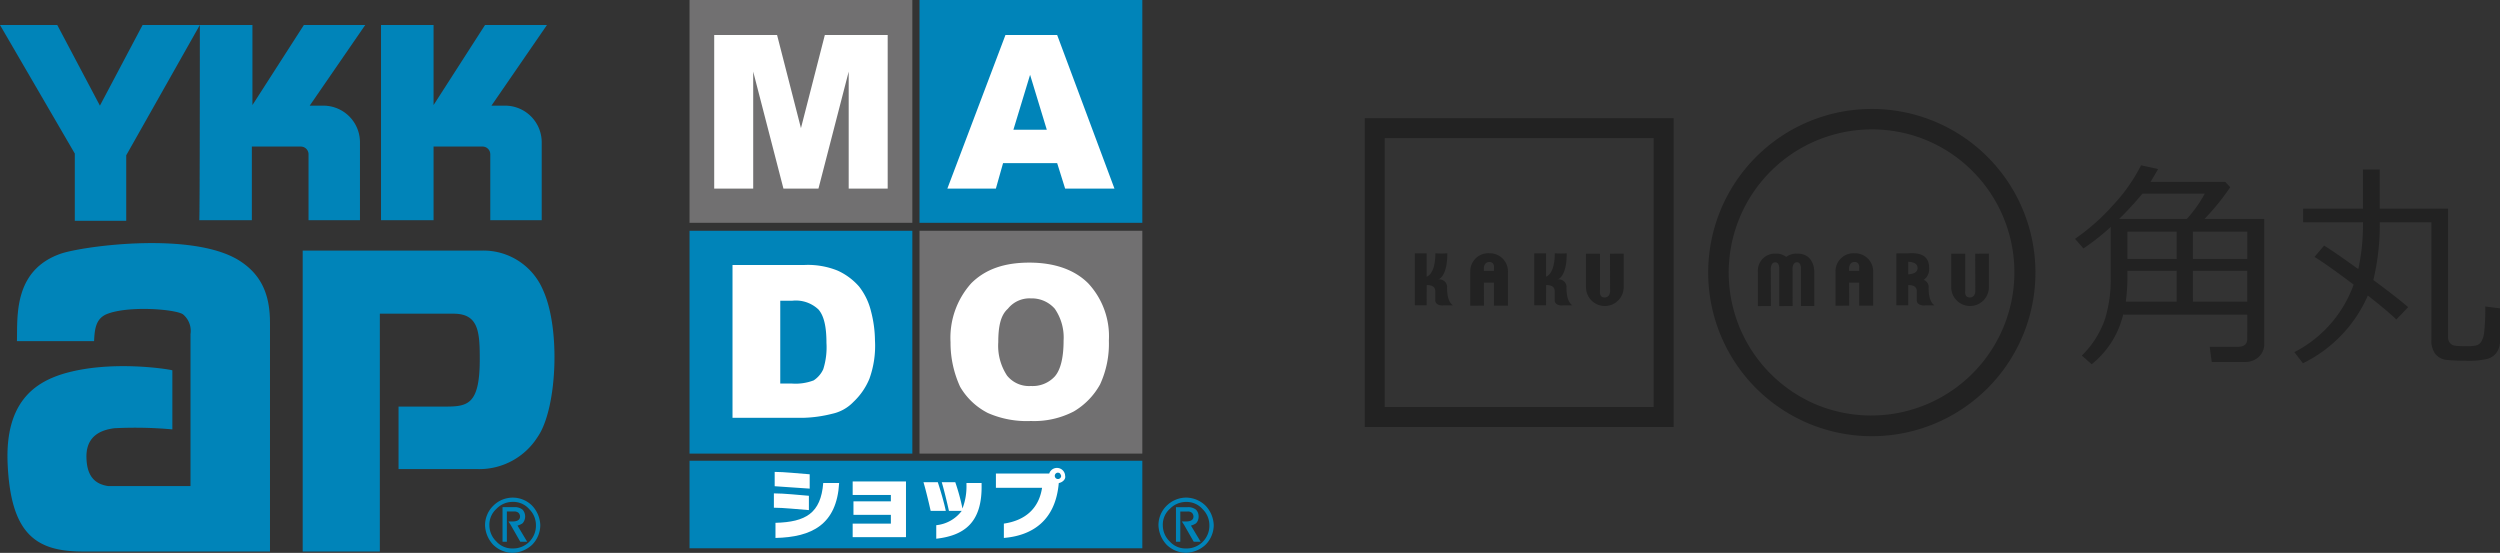 <svg xmlns="http://www.w3.org/2000/svg" width="313.1" height="69.241" viewBox="0 0 313.1 69.241">
  <rect x="0" y="0" width="313.1" height="69.241" fill="#333333" stroke="none"/>
  <g id="ロゴ" transform="translate(18311 17787.278)">
    <path id="YKK" d="M61.763,65.091l0,0a3.741,3.741,0,0,1-1.015-2.44,3.42,3.42,0,0,1,1.043-2.456,3.428,3.428,0,0,1,4.862.013l0,0a3.736,3.736,0,0,1,1.014,2.439,3.532,3.532,0,0,1-1.018,2.444l0,0a3.742,3.742,0,0,1-2.44,1.014A3.526,3.526,0,0,1,61.763,65.091Zm.4-4.484,0,0a2.651,2.651,0,0,0-.871,2.037,2.811,2.811,0,0,0,.875,2.042l0,0a2.651,2.651,0,0,0,2.037.871,2.853,2.853,0,0,0,2.917-2.917,2.812,2.812,0,0,0-.875-2.041l0-.005a2.653,2.653,0,0,0-2.037-.871A2.811,2.811,0,0,0,62.164,60.607ZM37.91,65.94V28.25H60.451a8.1,8.1,0,0,1,7.538,4.9c2.269,4.9,1.757,15-.659,18.443a8.63,8.63,0,0,1-7.465,4.025H49.913V47.79h5.635c2.928,0,4.538-.073,4.538-5.928,0-3.44-.146-5.708-3.293-5.708H47.57V65.94Zm-27.518,0c-5.855,0-9.075-2.122-9.441-11.124C.659,47.278,4.318,44.789,7.9,43.691c6.074-1.83,13.686-.512,13.686-.439v7.392a51.818,51.818,0,0,0-7.245-.146q-3.623.439-3.513,3.732c.074,2.562,1.317,3.293,2.708,3.513H23.858V38.715a2.7,2.7,0,0,0-.951-2.488c-1.025-.659-6.953-1.1-9.588,0-1.317.586-1.464,1.83-1.537,3.366H2.122c.073-3.147-.439-8.929,5.562-10.978,2.927-.951,16.1-2.708,22.029.732,3.074,1.83,4.1,4.464,4.1,7.978V65.94Zm54.767-1.226-1.215-2.128-.273-.41h.535c.421,0,.923-.108.923-.624a.689.689,0,0,0-.178-.446.752.752,0,0,0-.547-.179h-.923v3.787h-.544V60.382H64.4a1.537,1.537,0,0,1,1.049.32,1.286,1.286,0,0,1,0,1.7,2.014,2.014,0,0,1-.64.288l1.215,2.026ZM9.368,24.517V16.1L0,0H7.172l5.342,10.1L17.857,0H31.616V10.026L38.057,0h7.684L38.788,10.1h1.683a4.588,4.588,0,0,1,4.611,4.611v9.734h-6.44v-8.27a.969.969,0,0,0-.952-.951H31.543v9.221H24.957C25.029,24.391,25.029,0,25.029,0L15.808,16.32v8.2Zm15.589-.073h0Zm36.446,0v-8.27a.969.969,0,0,0-.951-.951H54.3v9.221H47.717V0H54.3V10.026L60.744,0H68.5L61.549,10.1h1.684a4.588,4.588,0,0,1,4.611,4.611v9.734Z" transform="translate(-18311 -17784.146)" fill="#0084b9"/>
    <g id="MADO" transform="translate(-18224.643 -17787.277)">
      <path id="パス_961" data-name="パス 961" d="M28.1,56.8H56.005V84.705H28.1Z" transform="translate(-28.1 -27.898)" fill="#0084b9"/>
      <path id="パス_962" data-name="パス 962" d="M57,56.8H84.905V84.705H57Z" transform="translate(-28.198 -27.898)" fill="#717071"/>
      <path id="パス_963" data-name="パス 963" d="M28.1,27.8H56.005V55.705H28.1Z" transform="translate(-28.1 -27.801)" fill="#717071"/>
      <path id="パス_964" data-name="パス 964" d="M57,27.8H84.905V55.705H57Z" transform="translate(-28.198 -27.801)" fill="#0084b9"/>
      <path id="パス_965" data-name="パス 965" d="M28.1,85.7H84.807V96.663H28.1Z" transform="translate(-28.1 -27.997)" fill="#0084b9"/>
      <path id="パス_966" data-name="パス 966" d="M31.3,32.2h7.774l2.99,11.66,2.99-11.66h7.873V51.435H48.043V36.784l-3.787,14.65H39.871l-3.787-14.65v14.65H31.2V32.2Z" transform="translate(-28.11 -27.814)" fill="#fff"/>
      <path id="パス_967" data-name="パス 967" d="M74.253,48.245H67.476l-.9,3.189H60.5L67.775,32.2h6.478l7.176,19.235H75.25Zm-1.3-4.186-2.093-6.877L68.772,44.06Z" transform="translate(-28.21 -27.814)" fill="#fff"/>
      <path id="パス_968" data-name="パス 968" d="M33.6,61.1h8.87a9.9,9.9,0,0,1,4.186.7,7.909,7.909,0,0,1,2.691,1.993,8.117,8.117,0,0,1,1.495,3.09,14.961,14.961,0,0,1,.5,3.687,12.11,12.11,0,0,1-.7,4.784,8.345,8.345,0,0,1-1.993,2.89,5.211,5.211,0,0,1-2.691,1.495,16.287,16.287,0,0,1-3.588.5H33.5V61.1Zm5.88,4.385V75.95h1.495a6.362,6.362,0,0,0,2.691-.4,3.314,3.314,0,0,0,1.2-1.4,9.12,9.12,0,0,0,.4-3.289c0-1.993-.3-3.388-1-4.186a4.118,4.118,0,0,0-3.289-1.1H39.48Z" transform="translate(-28.117 -27.913)" fill="#fff"/>
      <path id="パス_969" data-name="パス 969" d="M60.9,70.766a10.221,10.221,0,0,1,2.591-7.375C65.285,61.6,67.677,60.8,70.766,60.8c3.189,0,5.681.9,7.375,2.591a9.727,9.727,0,0,1,2.591,7.176,12.156,12.156,0,0,1-1.1,5.481,8.949,8.949,0,0,1-3.289,3.388,10.759,10.759,0,0,1-5.382,1.2,12.075,12.075,0,0,1-5.382-1A8.476,8.476,0,0,1,62.1,76.347a13.2,13.2,0,0,1-1.2-5.581Zm5.98,0a6.784,6.784,0,0,0,1.1,4.186,3.53,3.53,0,0,0,2.99,1.3,3.76,3.76,0,0,0,2.99-1.2c.7-.8,1.1-2.292,1.1-4.485a6.339,6.339,0,0,0-1.1-3.986,3.824,3.824,0,0,0-2.99-1.3,3.461,3.461,0,0,0-2.89,1.3C67.179,67.378,66.88,68.773,66.88,70.766Z" transform="translate(-28.213 -27.911)" fill="#fff"/>
      <path id="パス_970" data-name="パス 970" d="M38.7,91.585V89.791c1.3,0,3.089.2,4.385.3v1.794C41.69,91.784,39.9,91.585,38.7,91.585Zm.1-2.691V87.1c1.2,0,2.99.2,4.385.3v1.794C41.889,89.093,40,88.994,38.8,88.894Zm.1,6.478V93.478c3.787-.1,5.681-1.2,5.98-4.983h1.993C46.573,93.678,43.484,95.272,38.9,95.372Z" transform="translate(-28.136 -28.001)" fill="#fff"/>
      <path id="パス_971" data-name="パス 971" d="M48.6,95.276V93.582h4.784v-1.1H48.7V90.792h4.684v-.8H48.6V88.3h6.677v6.976Z" transform="translate(-28.169 -28.004)" fill="#fff"/>
      <path id="パス_972" data-name="パス 972" d="M58.4,91.988c-.2-.9-.6-2.591-.9-3.588h1.794c.3.9.8,2.591,1,3.588Zm.7,3.488V93.782a4.553,4.553,0,0,0,3.189-1.794H60.689c-.2-.9-.6-2.591-.9-3.588h1.694a26.063,26.063,0,0,1,.9,3.289,7.725,7.725,0,0,0,.5-2.99v-.2h1.894v.2c.1,4.784-2.193,6.378-5.681,6.777Z" transform="translate(-28.2 -28.007)" fill="#fff"/>
      <path id="パス_973" data-name="パス 973" d="M74.473,88.494c-.4,4.684-3.289,6.578-6.877,6.877V93.576c2.691-.4,4.385-1.894,4.784-4.485H66.6V87.3h6.677a1.023,1.023,0,0,1,1.993.3c.1.4-.3.8-.8.9Zm-.1-1.3a.4.4,0,1,0,.4.4C74.673,87.3,74.573,87.2,74.374,87.2Z" transform="translate(-28.229 -28)" fill="#fff"/>
      <path id="合体_15" data-name="合体 15" d="M1.019,5.9l0,0A3.741,3.741,0,0,1,0,3.461,3.42,3.42,0,0,1,1.043,1,3.5,3.5,0,0,1,3.462,0,3.529,3.529,0,0,1,5.906,1.018l0,0A3.736,3.736,0,0,1,6.924,3.461,3.532,3.532,0,0,1,5.906,5.9l0,0a3.742,3.742,0,0,1-2.44,1.014A3.526,3.526,0,0,1,1.019,5.9Zm.4-4.484,0,0A2.651,2.651,0,0,0,.545,3.461,2.811,2.811,0,0,0,1.421,5.5l0,0a2.651,2.651,0,0,0,2.037.871A2.853,2.853,0,0,0,6.379,3.461,2.812,2.812,0,0,0,5.5,1.42l0-.005A2.653,2.653,0,0,0,3.462.544,2.811,2.811,0,0,0,1.421,1.42ZM4.416,5.528,3.2,3.4l-.273-.41h.535c.421,0,.923-.108.923-.624a.689.689,0,0,0-.178-.446.752.752,0,0,0-.547-.178H2.737V5.528H2.193V1.2H3.661a1.537,1.537,0,0,1,1.049.32,1.2,1.2,0,0,1,.32.849,1.2,1.2,0,0,1-.32.849,2.015,2.015,0,0,1-.64.288L5.285,5.528Z" transform="translate(58.728 62.318)" fill="#0084b9"/>
    </g>
    <g id="ロゴ-2" data-name="ロゴ" transform="translate(-18140.074 -17773.633)">
      <path id="パス_938" data-name="パス 938" d="M244.977,77.806v33.679h33.679V77.806H244.977m-2.5-2.5h38.679v38.679H242.477Z" transform="translate(-242.477 -74.153)" fill="#222"/>
      <path id="パス_939" data-name="パス 939" d="M252.52,104.942h-1.48V98.433h1.48v2.927s1.09-.249,1.09-2.927a10.5,10.5,0,0,0,1.5,0c0,3.021-1.137,3.271-1.137,3.271a.972.972,0,0,1,1.106,1.074c0,1.86.747,2.164.747,2.164l-1.416.022s-.81-.01-.81-.653v-1.144c0-.857-1.074-.748-1.074-.748Z" transform="translate(-244.773 -80.354)" fill="#222"/>
      <path id="パス_940" data-name="パス 940" d="M272.956,104.942h-1.479V98.433h1.479v2.927s1.09-.249,1.09-2.927a10.5,10.5,0,0,0,1.5,0c0,3.021-1.137,3.271-1.137,3.271a.971.971,0,0,1,1.105,1.074c0,1.86.747,2.164.747,2.164l-1.416.022s-.81-.01-.81-.653v-1.144c0-.857-1.074-.748-1.074-.748Z" transform="translate(-250.253 -80.354)" fill="#222"/>
      <path id="パス_941" data-name="パス 941" d="M262.936,98.428a2.254,2.254,0,0,0-2.406,2.278V105l1.713-.012-.009-2.884h1.259v2.884h1.754v-4.2A2.268,2.268,0,0,0,262.936,98.428Zm-.706,2.2v-.315s-.014-.794.694-.794.571.829.571.829v.28Z" transform="translate(-247.318 -80.353)" fill="#222"/>
      <path id="パス_942" data-name="パス 942" d="M285.048,98.484v4.3a2.36,2.36,0,0,1-4.718-.081V98.5h1.754v4.648s-.136.829.571.829.694-.794.694-.794l-.014-4.683Z" transform="translate(-252.627 -80.368)" fill="#222"/>
      <path id="パス_943" data-name="パス 943" d="M325.436,98.428a2.254,2.254,0,0,0-2.406,2.278V105l1.713-.012-.009-2.884h1.259v2.884h1.754v-4.2A2.268,2.268,0,0,0,325.436,98.428Zm-.706,2.2v-.315s-.013-.794.694-.794.571.829.571.829v.28Z" transform="translate(-264.077 -80.353)" fill="#222"/>
      <path id="パス_944" data-name="パス 944" d="M347.548,98.484v4.3a2.36,2.36,0,0,1-4.718-.081V98.5h1.754v4.648s-.136.829.571.829.694-.794.694-.794l-.014-4.683Z" transform="translate(-269.386 -80.368)" fill="#222"/>
      <path id="パス_945" data-name="パス 945" d="M314.685,98.484a2.242,2.242,0,0,0-1.394.412,2.065,2.065,0,0,0-1.326-.412,2.137,2.137,0,0,0-2.218,2.278v4.3l1.631-.012-.013-4.683s-.007-.794.551-.794.507.829.507.829v4.648h.044v.012l1.631-.012-.006-1.9v-2.307s0-.094-.007-.242v-.237s-.008-.794.55-.794.507.829.507.829v4.648h1.67v-4.2S316.92,98.484,314.685,98.484Z" transform="translate(-260.515 -80.368)" fill="#222"/>
      <path id="パス_946" data-name="パス 946" d="M337.483,102.772a.948.948,0,0,0-.61-1.014,1.66,1.66,0,0,0,.676-1.49c0-1.483-.991-1.857-2.213-1.857-.151,0-.283.007-.407.018v0H333.45v6.509h1.479v-2.523s1.074-.109,1.074.748v1.144c0,.643.81.653.81.653l1.417-.022S337.483,104.633,337.483,102.772Zm-1.382-2.5c0,.54-.5.746-1.172.79v-1.58C335.6,99.527,336.1,99.721,336.1,100.275Z" transform="translate(-266.871 -80.349)" fill="#222"/>
      <path id="楕円形_11" data-name="楕円形 11" d="M20.492,2.561a17.936,17.936,0,0,0-6.979,34.453A17.936,17.936,0,0,0,27.47,3.969a17.816,17.816,0,0,0-6.979-1.408m0-2.561A20.492,20.492,0,1,1,0,20.492,20.492,20.492,0,0,1,20.492,0Z" transform="translate(43.008 0)" fill="#222"/>
      <path id="パス_947" data-name="パス 947" d="M22.729-12.873H7.184a11.286,11.286,0,0,1-3.94,6.218L2.011-7.741a11.706,11.706,0,0,0,2.921-4.643,16.924,16.924,0,0,0,.7-4.885v-6.58a29.506,29.506,0,0,1-3.417,2.694L1.154-22.361a26.4,26.4,0,0,0,4.8-4.255,21.612,21.612,0,0,0,3.477-4.952l2.131.469q-.616,1.072-.951,1.608h9.367l.616.67a30.481,30.481,0,0,1-3.216,3.967h7.478V-9.229a2.132,2.132,0,0,1-.7,1.662,2.394,2.394,0,0,1-1.662.63H18.28l-.255-1.9h3.524q1.179,0,1.179-1.005ZM6.688-24.854h8.469a15.874,15.874,0,0,0,2.251-3.163H9.6Q8.176-26.314,6.688-24.854Zm16.041,5.012v-3.417H15.921v3.417Zm-8.844-3.417H7.72v3.417h6.164ZM7.519-14.495h6.365v-3.859H7.72v.536A23.85,23.85,0,0,1,7.519-14.495Zm8.4,0h6.808v-3.859H15.921Zm21.91-.764A16.994,16.994,0,0,1,29.7-6.776L28.625-8.17a15.283,15.283,0,0,0,7.424-8.456q-3.216-2.426-4.9-3.471l1.206-1.42q1.434.9,4.275,2.948a25.836,25.836,0,0,0,.59-5.8v-.067H29.724v-1.7h7.491v-4.9h2.1v4.9h8.563v16.094a1.086,1.086,0,0,0,.228.717.971.971,0,0,0,.59.342,10.1,10.1,0,0,0,1.474.067,5.783,5.783,0,0,0,1.213-.087A1.124,1.124,0,0,0,52-9.423a2.807,2.807,0,0,0,.4-1.26,25.83,25.83,0,0,0,.134-3.2l1.849.228v3.993a2.594,2.594,0,0,1-.409,1.521,2.15,2.15,0,0,1-1.179.817,9.894,9.894,0,0,1-2.58.235q-1.367,0-2.372-.094A2.159,2.159,0,0,1,46.314-7.9a2.713,2.713,0,0,1-.523-1.789V-24.438H39.319a29.239,29.239,0,0,1-.8,7.236q3.189,2.359,4.355,3.4L41.4-12.257Q40.23-13.383,37.831-15.259Z" transform="translate(87.793 38.626)" fill="#222"/>
    </g>
  </g>
</svg>
